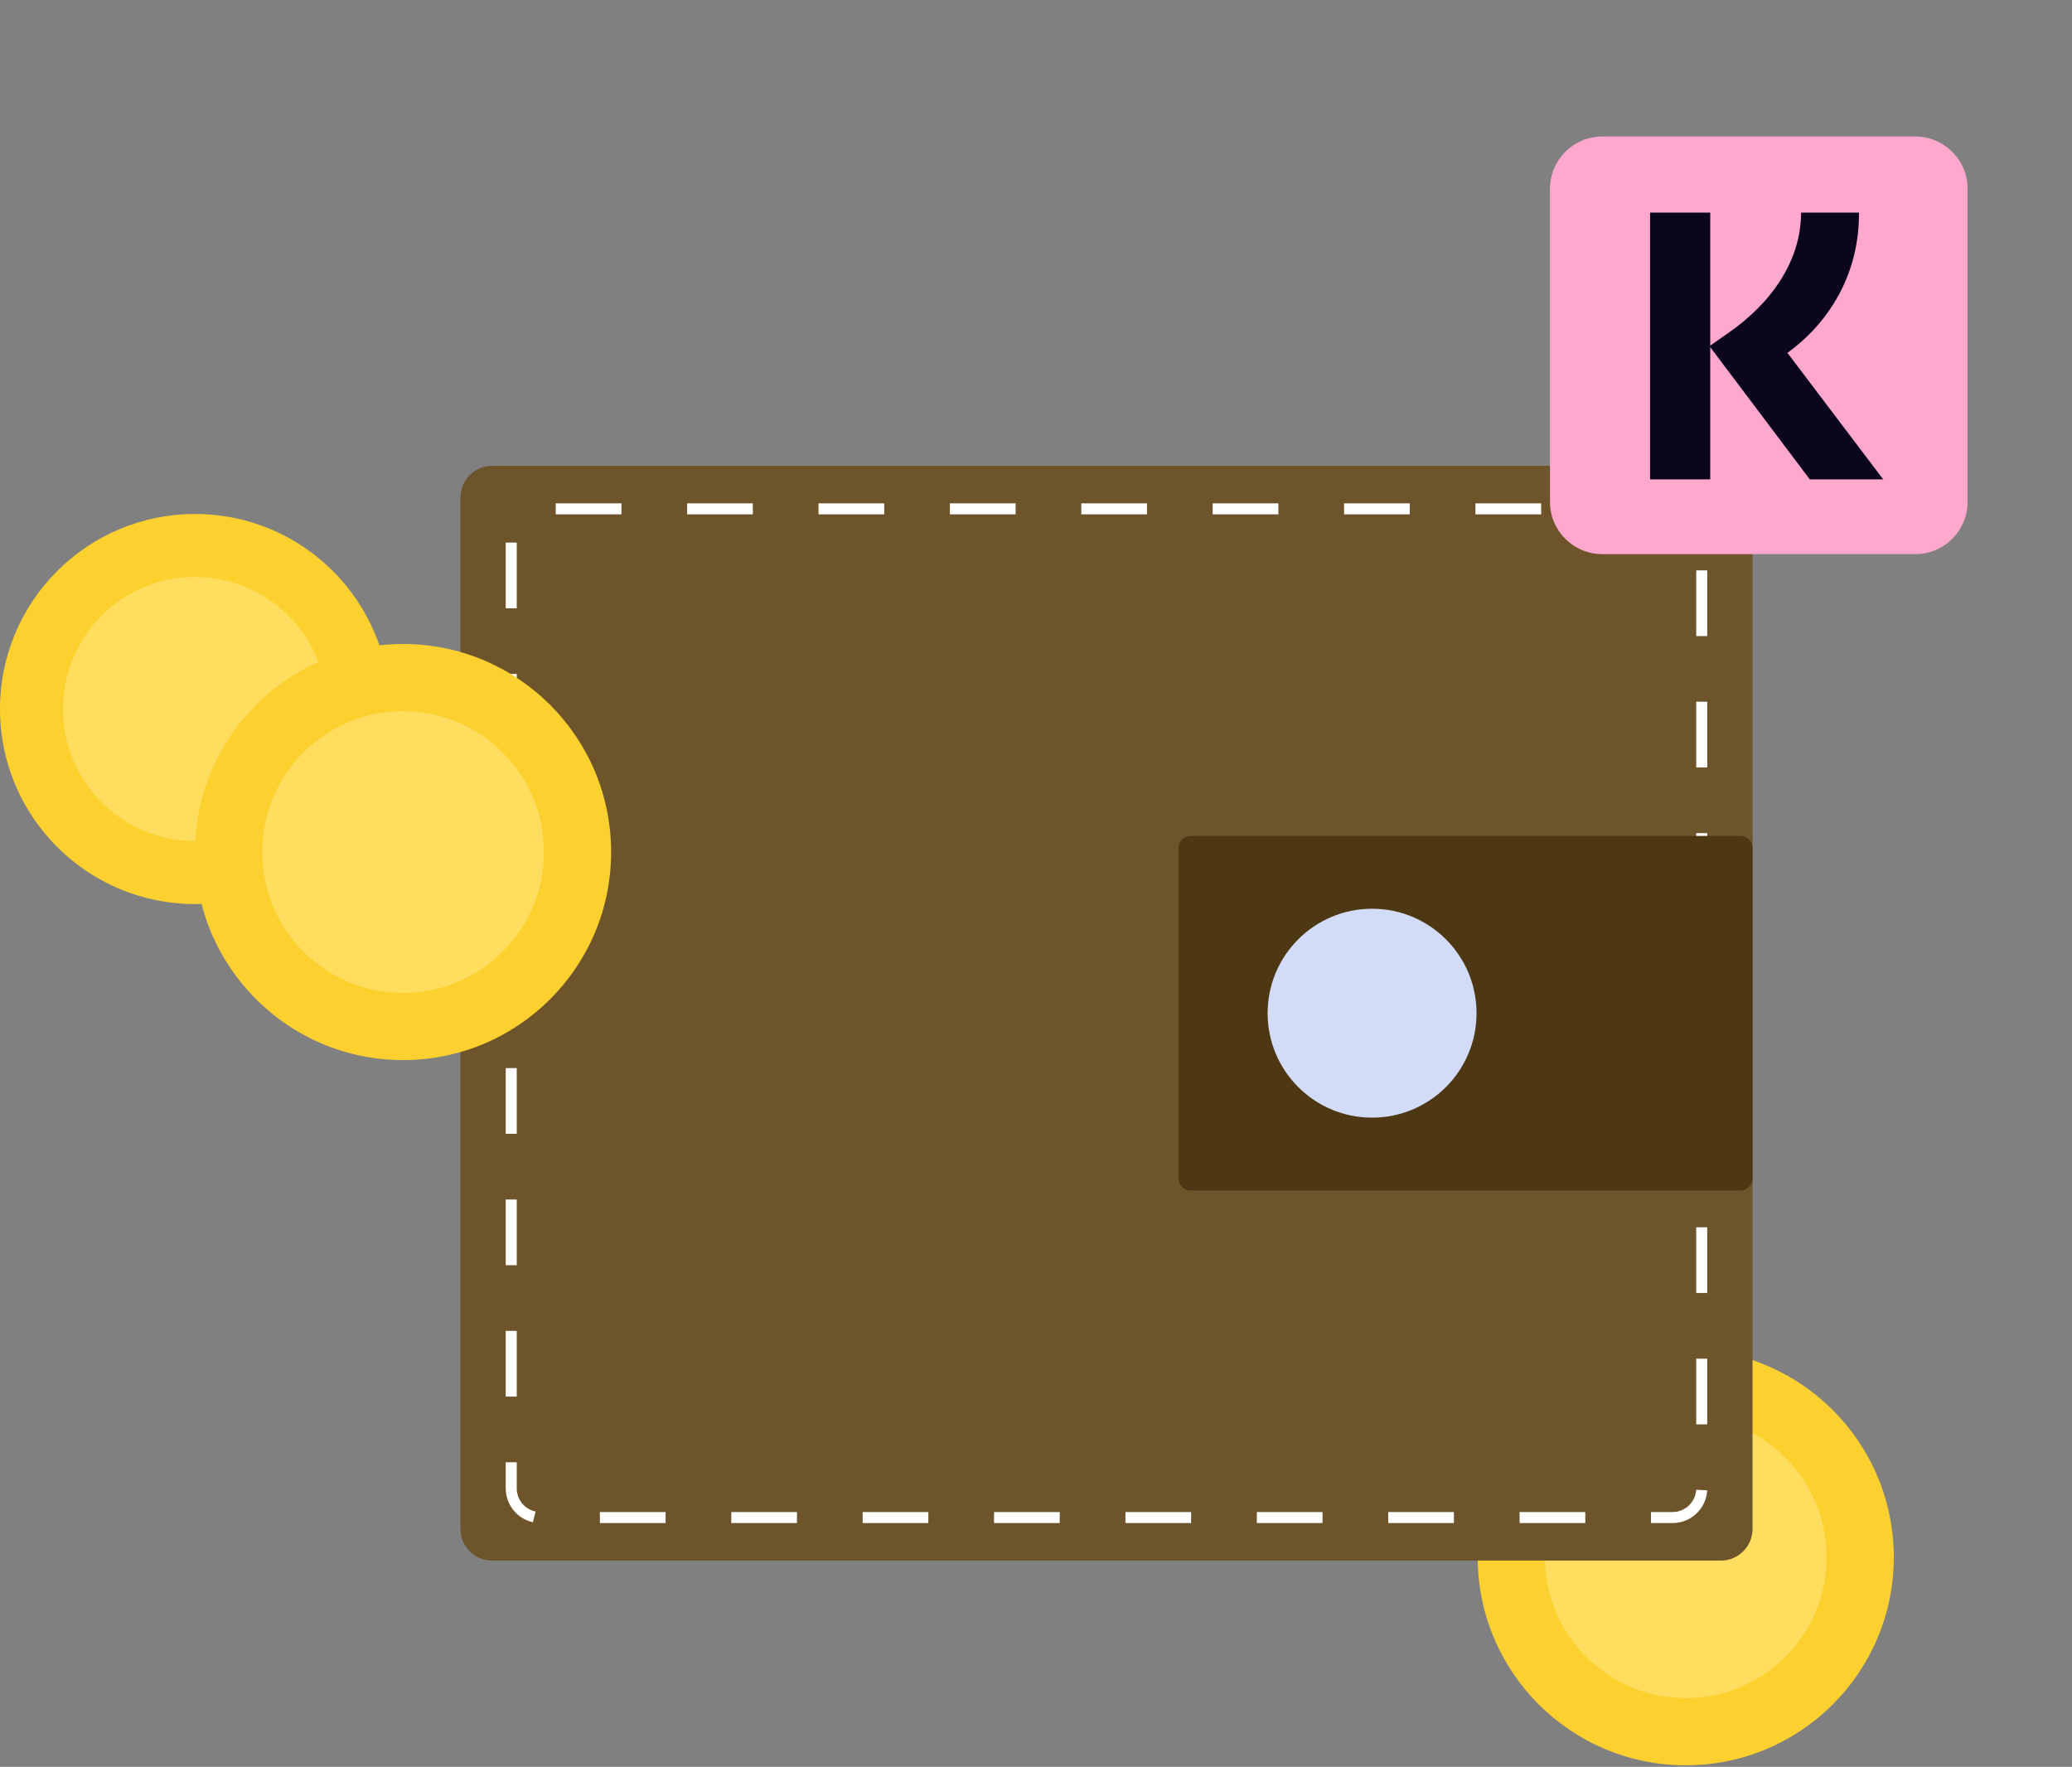 <svg width="129" height="110" viewBox="0 0 129 110" fill="none" xmlns="http://www.w3.org/2000/svg">
<rect x="0" y="0" width="129" height="110" fill="#808080" stroke="none"/>
<path d="M104.952 109.905C112.106 109.905 117.905 104.106 117.905 96.952C117.905 89.799 112.106 84 104.952 84C97.799 84 92 89.799 92 96.952C92 104.106 97.799 109.905 104.952 109.905Z" fill="#FCD02F"/>
<path d="M104.952 105.72C109.795 105.72 113.72 101.795 113.72 96.952C113.72 92.11 109.795 88.184 104.952 88.184C100.11 88.184 96.184 92.11 96.184 96.952C96.184 101.795 100.11 105.72 104.952 105.72Z" fill="#FFDD5F"/>
<path d="M12.143 56.286C18.849 56.286 24.286 50.849 24.286 44.143C24.286 37.437 18.849 32 12.143 32C5.437 32 0 37.437 0 44.143C0 50.849 5.437 56.286 12.143 56.286Z" fill="#FCD02F"/>
<path d="M12.143 52.363C16.683 52.363 20.363 48.683 20.363 44.143C20.363 39.603 16.683 35.923 12.143 35.923C7.603 35.923 3.923 39.603 3.923 44.143C3.923 48.683 7.603 52.363 12.143 52.363Z" fill="#FFDD5F"/>
<path d="M107.138 29H30.64C29.551 29 28.668 29.883 28.668 30.973V95.188C28.668 96.277 29.551 97.16 30.64 97.16H107.138C108.227 97.16 109.11 96.277 109.11 95.188V30.973C109.11 29.883 108.227 29 107.138 29Z" fill="#6D542B"/>
<path d="M104.13 31.68H33.647C32.643 31.68 31.829 32.494 31.829 33.498V92.664C31.829 93.668 32.643 94.481 33.647 94.481H104.13C105.134 94.481 105.948 93.668 105.948 92.664V33.498C105.948 32.494 105.134 31.68 104.13 31.68Z" stroke="white" stroke-width="0.686" stroke-miterlimit="10" stroke-dasharray="4.09 4.09"/>
<path d="M108.362 52.044H74.12C73.706 52.044 73.371 52.379 73.371 52.792V73.369C73.371 73.782 73.706 74.117 74.12 74.117H108.362C108.775 74.117 109.11 73.782 109.11 73.369V52.792C109.11 52.379 108.775 52.044 108.362 52.044Z" fill="#4E3813"/>
<path d="M85.424 69.583C89.015 69.583 91.927 66.672 91.927 63.08C91.927 59.489 89.015 56.577 85.424 56.577C81.832 56.577 78.921 59.489 78.921 63.08C78.921 66.672 81.832 69.583 85.424 69.583Z" fill="#D2DCF8"/>
<path d="M25.095 66C32.249 66 38.048 60.201 38.048 53.048C38.048 45.894 32.249 40.095 25.095 40.095C17.942 40.095 12.143 45.894 12.143 53.048C12.143 60.201 17.942 66 25.095 66Z" fill="#FCD02F"/>
<path d="M25.095 61.816C29.938 61.816 33.863 57.89 33.863 53.048C33.863 48.205 29.938 44.279 25.095 44.279C20.253 44.279 16.327 48.205 16.327 53.048C16.327 57.89 20.253 61.816 25.095 61.816Z" fill="#FFDD5F"/>
<path d="M96.5 11.755C96.5 9.957 97.957 8.5 99.755 8.5H119.245C121.043 8.5 122.5 9.957 122.5 11.755V31.245C122.5 33.043 121.043 34.5 119.245 34.5H99.755C97.957 34.5 96.5 33.043 96.5 31.245V11.755Z" fill="#FFA8CD"/>
<path d="M112.675 29.846L106.477 21.613V29.846H102.731V13.238H106.477V21.518L107.561 20.759C110.318 18.861 112.133 16.204 112.133 13.238H115.738C115.762 16.939 113.994 20 111.284 21.969L117.246 29.846H112.675Z" fill="#0B051D"/>
</svg>
